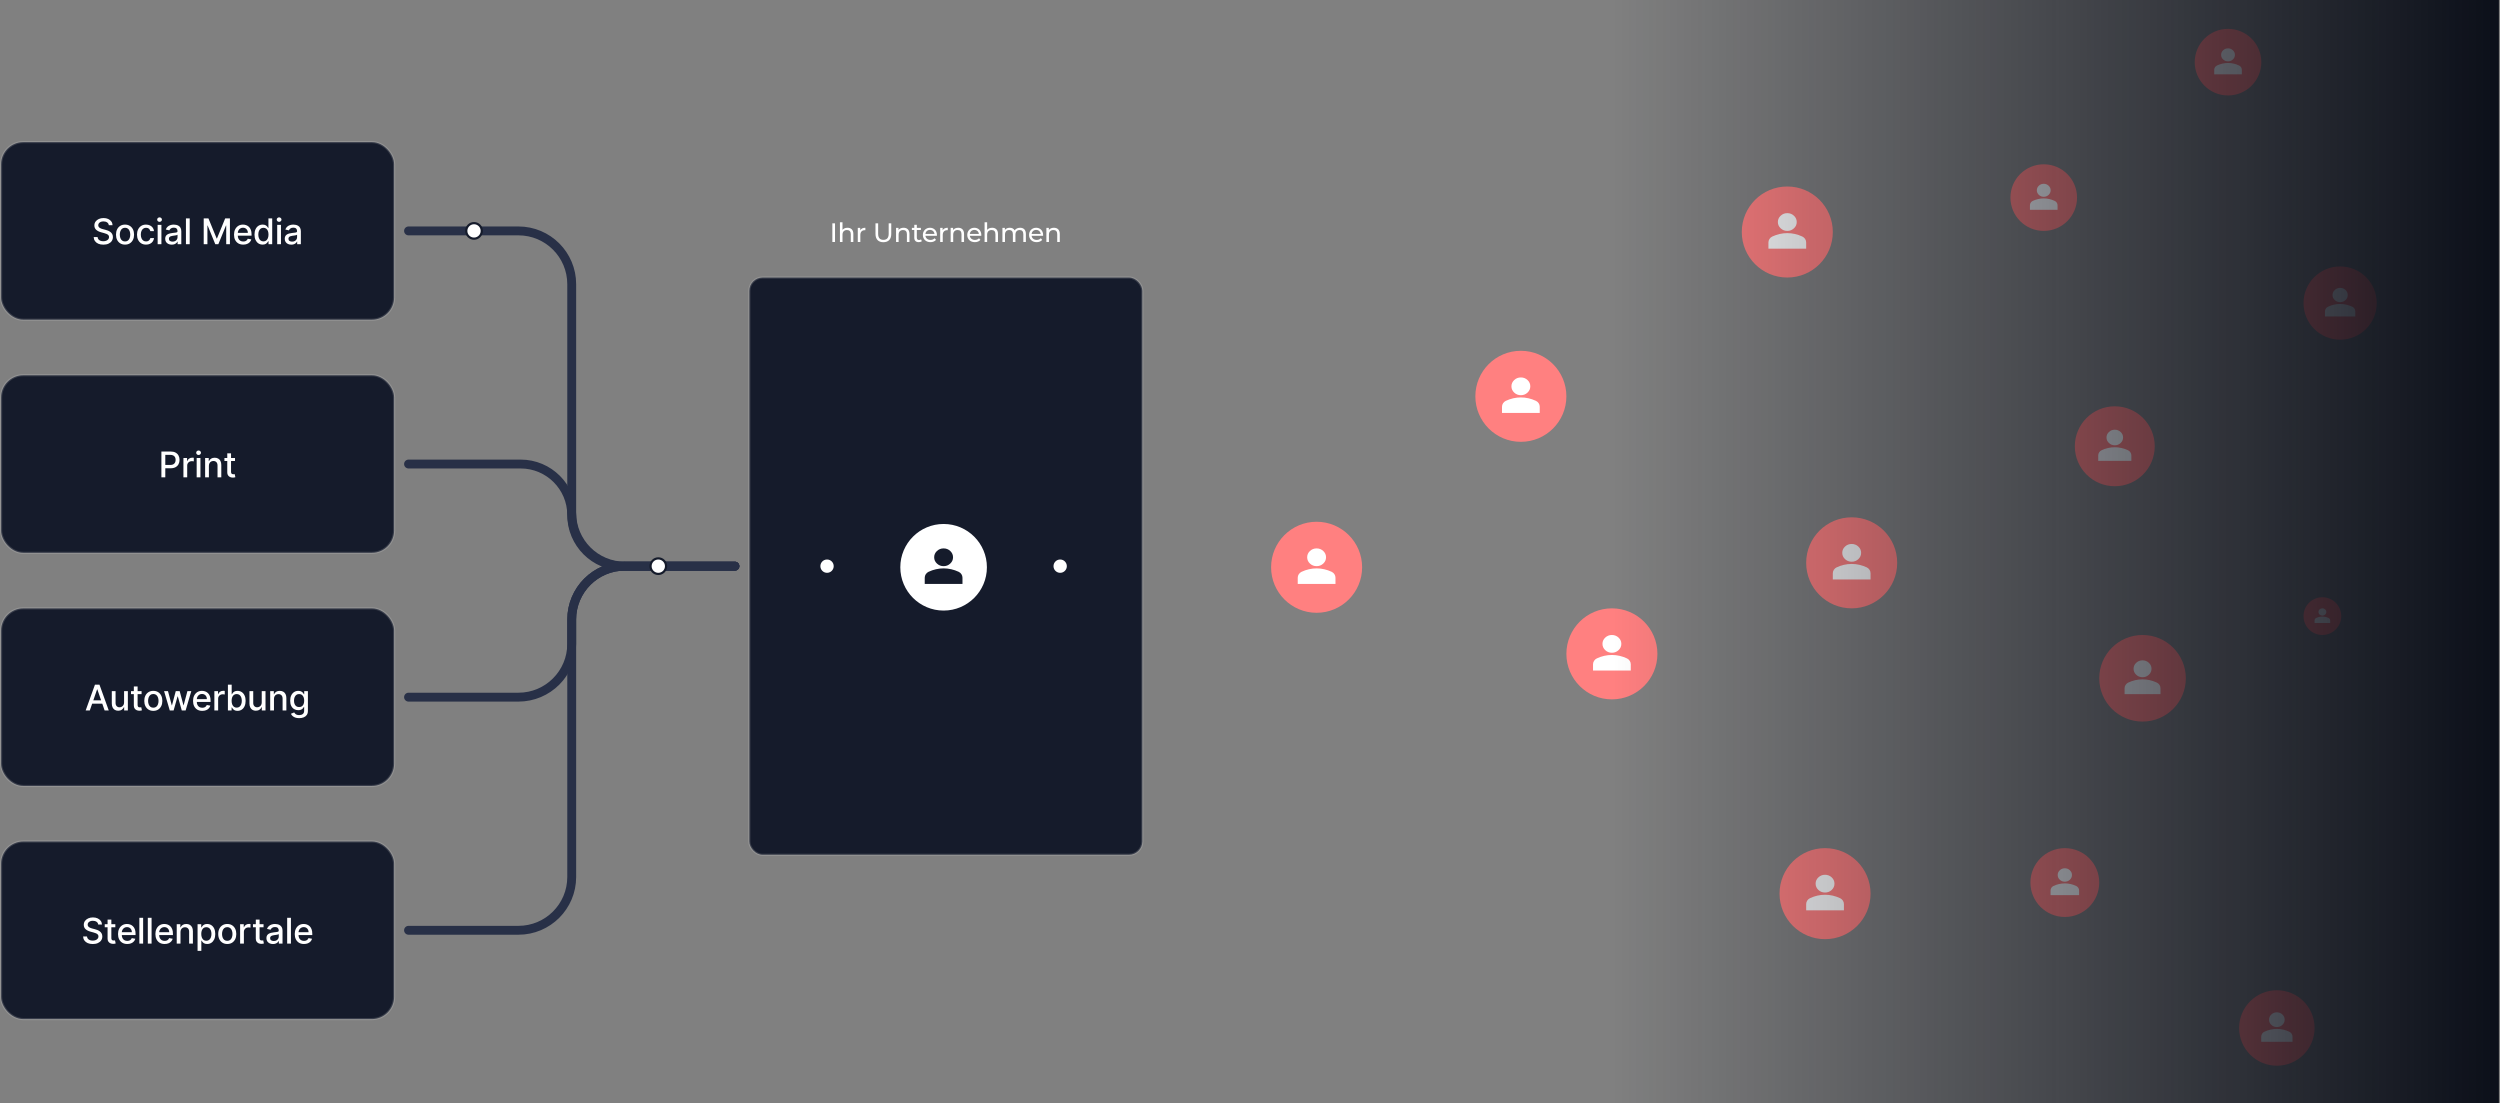 <?xml version="1.0" encoding="utf-8"?>
<svg xmlns="http://www.w3.org/2000/svg" fill="none" height="497" viewBox="0 0 1126 497" width="1126">
<rect x="0" y="0" width="1126" height="497" fill="#808080" stroke="none"/>
<rect fill="#151B2B" height="80" rx="10" stroke="white" stroke-linecap="round" stroke-opacity="0.15" width="177" x="0.5" y="64"/>
<path d="M48.999 101.42C48.939 100.883 48.689 100.466 48.249 100.17C47.81 99.871 47.257 99.722 46.59 99.722C46.113 99.722 45.7 99.797 45.352 99.949C45.003 100.097 44.732 100.301 44.539 100.562C44.35 100.82 44.255 101.114 44.255 101.443C44.255 101.72 44.319 101.958 44.448 102.159C44.581 102.36 44.753 102.528 44.965 102.665C45.181 102.797 45.412 102.909 45.658 103C45.905 103.087 46.141 103.159 46.369 103.216L47.505 103.511C47.876 103.602 48.257 103.725 48.647 103.881C49.037 104.036 49.399 104.241 49.732 104.494C50.066 104.748 50.334 105.062 50.539 105.438C50.747 105.812 50.852 106.261 50.852 106.784C50.852 107.443 50.681 108.028 50.34 108.54C50.003 109.051 49.513 109.455 48.869 109.75C48.228 110.045 47.454 110.193 46.545 110.193C45.673 110.193 44.92 110.055 44.283 109.778C43.647 109.502 43.149 109.11 42.789 108.602C42.429 108.091 42.23 107.485 42.192 106.784H43.954C43.988 107.205 44.124 107.555 44.363 107.835C44.605 108.112 44.914 108.318 45.289 108.455C45.668 108.587 46.083 108.653 46.533 108.653C47.03 108.653 47.471 108.576 47.857 108.42C48.247 108.261 48.554 108.042 48.778 107.761C49.001 107.477 49.113 107.146 49.113 106.767C49.113 106.422 49.014 106.14 48.817 105.92C48.624 105.701 48.361 105.519 48.028 105.375C47.698 105.231 47.325 105.104 46.908 104.994L45.533 104.619C44.602 104.366 43.863 103.992 43.317 103.5C42.776 103.008 42.505 102.356 42.505 101.545C42.505 100.875 42.687 100.29 43.05 99.79C43.414 99.29 43.906 98.901 44.528 98.625C45.149 98.345 45.85 98.204 46.63 98.204C47.418 98.204 48.113 98.343 48.715 98.619C49.321 98.896 49.798 99.276 50.147 99.761C50.495 100.242 50.677 100.795 50.692 101.42H48.999ZM56.313 110.176C55.495 110.176 54.781 109.989 54.171 109.614C53.561 109.239 53.088 108.714 52.751 108.04C52.414 107.366 52.245 106.578 52.245 105.676C52.245 104.771 52.414 103.979 52.751 103.301C53.088 102.623 53.561 102.097 54.171 101.722C54.781 101.347 55.495 101.159 56.313 101.159C57.132 101.159 57.846 101.347 58.455 101.722C59.065 102.097 59.539 102.623 59.876 103.301C60.213 103.979 60.382 104.771 60.382 105.676C60.382 106.578 60.213 107.366 59.876 108.04C59.539 108.714 59.065 109.239 58.455 109.614C57.846 109.989 57.132 110.176 56.313 110.176ZM56.319 108.75C56.849 108.75 57.289 108.61 57.637 108.33C57.986 108.049 58.243 107.676 58.41 107.21C58.58 106.744 58.666 106.231 58.666 105.67C58.666 105.114 58.58 104.602 58.41 104.136C58.243 103.667 57.986 103.29 57.637 103.006C57.289 102.722 56.849 102.58 56.319 102.58C55.785 102.58 55.342 102.722 54.989 103.006C54.641 103.29 54.382 103.667 54.211 104.136C54.044 104.602 53.961 105.114 53.961 105.67C53.961 106.231 54.044 106.744 54.211 107.21C54.382 107.676 54.641 108.049 54.989 108.33C55.342 108.61 55.785 108.75 56.319 108.75ZM65.778 110.176C64.933 110.176 64.206 109.985 63.596 109.602C62.99 109.216 62.524 108.684 62.198 108.006C61.873 107.328 61.71 106.551 61.71 105.676C61.71 104.79 61.876 104.008 62.21 103.33C62.543 102.648 63.013 102.116 63.619 101.733C64.225 101.35 64.939 101.159 65.761 101.159C66.424 101.159 67.015 101.282 67.534 101.528C68.053 101.771 68.471 102.112 68.789 102.551C69.111 102.991 69.303 103.504 69.363 104.091H67.71C67.619 103.682 67.41 103.33 67.085 103.034C66.763 102.739 66.331 102.591 65.789 102.591C65.316 102.591 64.901 102.716 64.545 102.966C64.193 103.212 63.918 103.564 63.721 104.023C63.524 104.477 63.426 105.015 63.426 105.636C63.426 106.273 63.522 106.822 63.715 107.284C63.909 107.746 64.181 108.104 64.534 108.358C64.89 108.612 65.308 108.739 65.789 108.739C66.111 108.739 66.403 108.68 66.664 108.562C66.929 108.441 67.151 108.269 67.329 108.045C67.511 107.822 67.638 107.553 67.71 107.239H69.363C69.303 107.803 69.119 108.307 68.812 108.75C68.505 109.193 68.094 109.542 67.579 109.795C67.068 110.049 66.467 110.176 65.778 110.176ZM71.004 110V101.273H72.703V110H71.004ZM71.862 99.926C71.566 99.926 71.313 99.828 71.1 99.631C70.892 99.43 70.788 99.191 70.788 98.915C70.788 98.635 70.892 98.396 71.1 98.199C71.313 97.998 71.566 97.898 71.862 97.898C72.157 97.898 72.409 97.998 72.618 98.199C72.83 98.396 72.936 98.635 72.936 98.915C72.936 99.191 72.83 99.43 72.618 99.631C72.409 99.828 72.157 99.926 71.862 99.926ZM77.352 110.193C76.799 110.193 76.299 110.091 75.852 109.886C75.405 109.678 75.051 109.377 74.79 108.983C74.532 108.589 74.403 108.106 74.403 107.534C74.403 107.042 74.498 106.636 74.687 106.318C74.877 106 75.132 105.748 75.454 105.562C75.776 105.377 76.136 105.237 76.534 105.142C76.932 105.047 77.337 104.975 77.75 104.926C78.272 104.866 78.697 104.816 79.022 104.778C79.348 104.737 79.585 104.67 79.733 104.58C79.88 104.489 79.954 104.341 79.954 104.136V104.097C79.954 103.6 79.814 103.216 79.534 102.943C79.257 102.67 78.844 102.534 78.295 102.534C77.723 102.534 77.272 102.661 76.943 102.915C76.617 103.165 76.392 103.443 76.267 103.75L74.67 103.386C74.86 102.856 75.136 102.428 75.5 102.102C75.867 101.773 76.29 101.534 76.767 101.386C77.244 101.235 77.746 101.159 78.272 101.159C78.621 101.159 78.99 101.201 79.38 101.284C79.774 101.364 80.142 101.511 80.483 101.727C80.827 101.943 81.11 102.252 81.329 102.653C81.549 103.051 81.659 103.568 81.659 104.205V110H80V108.807H79.932C79.822 109.027 79.657 109.242 79.437 109.455C79.218 109.667 78.935 109.843 78.591 109.983C78.246 110.123 77.833 110.193 77.352 110.193ZM77.721 108.83C78.191 108.83 78.593 108.737 78.926 108.551C79.263 108.366 79.519 108.123 79.693 107.824C79.871 107.521 79.96 107.197 79.96 106.852V105.727C79.899 105.788 79.782 105.845 79.608 105.898C79.437 105.947 79.242 105.991 79.022 106.028C78.803 106.062 78.589 106.095 78.38 106.125C78.172 106.152 77.998 106.174 77.858 106.193C77.528 106.235 77.227 106.305 76.954 106.403C76.685 106.502 76.469 106.644 76.307 106.83C76.147 107.011 76.068 107.254 76.068 107.557C76.068 107.977 76.223 108.295 76.534 108.511C76.844 108.723 77.24 108.83 77.721 108.83ZM85.445 98.364V110H83.746V98.364H85.445ZM91.749 98.364H93.879L97.584 107.409H97.72L101.425 98.364H103.556V110H101.885V101.58H101.777L98.345 109.983H96.959L93.527 101.574H93.419V110H91.749V98.364ZM109.557 110.176C108.697 110.176 107.957 109.992 107.336 109.625C106.718 109.254 106.241 108.733 105.904 108.062C105.57 107.388 105.404 106.598 105.404 105.693C105.404 104.799 105.57 104.011 105.904 103.33C106.241 102.648 106.711 102.116 107.313 101.733C107.919 101.35 108.627 101.159 109.438 101.159C109.93 101.159 110.408 101.241 110.87 101.403C111.332 101.566 111.747 101.822 112.114 102.17C112.481 102.519 112.771 102.972 112.983 103.528C113.195 104.081 113.301 104.754 113.301 105.545V106.148H106.364V104.875H111.637C111.637 104.428 111.546 104.032 111.364 103.688C111.182 103.339 110.926 103.064 110.597 102.864C110.271 102.663 109.889 102.562 109.449 102.562C108.972 102.562 108.555 102.68 108.199 102.915C107.847 103.146 107.574 103.449 107.381 103.824C107.192 104.195 107.097 104.598 107.097 105.034V106.028C107.097 106.612 107.199 107.108 107.404 107.517C107.612 107.926 107.902 108.239 108.273 108.455C108.644 108.667 109.078 108.773 109.574 108.773C109.896 108.773 110.19 108.727 110.455 108.636C110.72 108.542 110.949 108.402 111.142 108.216C111.336 108.03 111.483 107.801 111.586 107.528L113.194 107.818C113.065 108.292 112.834 108.706 112.5 109.062C112.171 109.415 111.756 109.689 111.256 109.886C110.76 110.08 110.194 110.176 109.557 110.176ZM118.277 110.17C117.573 110.17 116.944 109.991 116.391 109.631C115.842 109.267 115.41 108.75 115.096 108.08C114.785 107.405 114.63 106.597 114.63 105.653C114.63 104.71 114.787 103.903 115.101 103.233C115.42 102.562 115.855 102.049 116.408 101.693C116.961 101.337 117.588 101.159 118.289 101.159C118.83 101.159 119.266 101.25 119.596 101.432C119.929 101.61 120.187 101.818 120.368 102.057C120.554 102.295 120.698 102.506 120.8 102.688H120.902V98.364H122.601V110H120.942V108.642H120.8C120.698 108.828 120.55 109.04 120.357 109.278C120.168 109.517 119.906 109.725 119.573 109.903C119.24 110.081 118.808 110.17 118.277 110.17ZM118.652 108.722C119.141 108.722 119.554 108.593 119.891 108.335C120.232 108.074 120.49 107.712 120.664 107.25C120.842 106.788 120.931 106.25 120.931 105.636C120.931 105.03 120.844 104.5 120.67 104.045C120.495 103.591 120.24 103.237 119.902 102.983C119.565 102.729 119.149 102.602 118.652 102.602C118.141 102.602 117.715 102.735 117.374 103C117.033 103.265 116.776 103.627 116.601 104.085C116.431 104.544 116.346 105.061 116.346 105.636C116.346 106.22 116.433 106.744 116.607 107.21C116.781 107.676 117.039 108.045 117.38 108.318C117.724 108.587 118.149 108.722 118.652 108.722ZM124.85 110V101.273H126.549V110H124.85ZM125.708 99.926C125.413 99.926 125.159 99.828 124.947 99.631C124.738 99.43 124.634 99.191 124.634 98.915C124.634 98.635 124.738 98.396 124.947 98.199C125.159 97.998 125.413 97.898 125.708 97.898C126.003 97.898 126.255 97.998 126.464 98.199C126.676 98.396 126.782 98.635 126.782 98.915C126.782 99.191 126.676 99.43 126.464 99.631C126.255 99.828 126.003 99.926 125.708 99.926ZM131.198 110.193C130.645 110.193 130.145 110.091 129.698 109.886C129.251 109.678 128.897 109.377 128.636 108.983C128.378 108.589 128.249 108.106 128.249 107.534C128.249 107.042 128.344 106.636 128.533 106.318C128.723 106 128.978 105.748 129.3 105.562C129.622 105.377 129.982 105.237 130.38 105.142C130.778 105.047 131.183 104.975 131.596 104.926C132.119 104.866 132.543 104.816 132.869 104.778C133.194 104.737 133.431 104.67 133.579 104.58C133.727 104.489 133.8 104.341 133.8 104.136V104.097C133.8 103.6 133.66 103.216 133.38 102.943C133.103 102.67 132.691 102.534 132.141 102.534C131.569 102.534 131.119 102.661 130.789 102.915C130.463 103.165 130.238 103.443 130.113 103.75L128.516 103.386C128.706 102.856 128.982 102.428 129.346 102.102C129.713 101.773 130.136 101.534 130.613 101.386C131.09 101.235 131.592 101.159 132.119 101.159C132.467 101.159 132.836 101.201 133.227 101.284C133.621 101.364 133.988 101.511 134.329 101.727C134.674 101.943 134.956 102.252 135.175 102.653C135.395 103.051 135.505 103.568 135.505 104.205V110H133.846V108.807H133.778C133.668 109.027 133.503 109.242 133.283 109.455C133.064 109.667 132.782 109.843 132.437 109.983C132.092 110.123 131.679 110.193 131.198 110.193ZM131.568 108.83C132.037 108.83 132.439 108.737 132.772 108.551C133.109 108.366 133.365 108.123 133.539 107.824C133.717 107.521 133.806 107.197 133.806 106.852V105.727C133.746 105.788 133.628 105.845 133.454 105.898C133.283 105.947 133.088 105.991 132.869 106.028C132.649 106.062 132.435 106.095 132.227 106.125C132.018 106.152 131.844 106.174 131.704 106.193C131.374 106.235 131.073 106.305 130.8 106.403C130.532 106.502 130.316 106.644 130.153 106.83C129.994 107.011 129.914 107.254 129.914 107.557C129.914 107.977 130.069 108.295 130.38 108.511C130.691 108.723 131.086 108.83 131.568 108.83Z" fill="white"/>
<rect fill="#151B2B" height="80" rx="10" stroke="white" stroke-linecap="round" stroke-opacity="0.15" width="177" x="0.5" y="169"/>
<path d="M72.693 215V203.364H76.841C77.746 203.364 78.496 203.528 79.091 203.858C79.685 204.187 80.13 204.638 80.426 205.21C80.721 205.778 80.869 206.419 80.869 207.131C80.869 207.847 80.719 208.491 80.42 209.062C80.125 209.631 79.678 210.081 79.079 210.415C78.485 210.744 77.737 210.909 76.835 210.909H73.983V209.42H76.676C77.248 209.42 77.712 209.322 78.068 209.125C78.424 208.924 78.685 208.652 78.852 208.307C79.019 207.962 79.102 207.57 79.102 207.131C79.102 206.691 79.019 206.301 78.852 205.96C78.685 205.619 78.422 205.352 78.062 205.159C77.706 204.966 77.237 204.869 76.653 204.869H74.449V215H72.693ZM82.615 215V206.273H84.257V207.659H84.348C84.507 207.189 84.787 206.82 85.189 206.551C85.594 206.278 86.052 206.142 86.564 206.142C86.67 206.142 86.795 206.146 86.939 206.153C87.087 206.161 87.202 206.17 87.285 206.182V207.807C87.217 207.788 87.096 207.767 86.922 207.744C86.748 207.718 86.573 207.705 86.399 207.705C85.998 207.705 85.639 207.79 85.325 207.96C85.014 208.127 84.768 208.36 84.587 208.659C84.405 208.955 84.314 209.292 84.314 209.67V215H82.615ZM88.579 215V206.273H90.278V215H88.579ZM89.438 204.926C89.142 204.926 88.888 204.828 88.676 204.631C88.468 204.43 88.364 204.191 88.364 203.915C88.364 203.634 88.468 203.396 88.676 203.199C88.888 202.998 89.142 202.898 89.438 202.898C89.733 202.898 89.985 202.998 90.193 203.199C90.405 203.396 90.511 203.634 90.511 203.915C90.511 204.191 90.405 204.43 90.193 204.631C89.985 204.828 89.733 204.926 89.438 204.926ZM94.087 209.818V215H92.388V206.273H94.019V207.693H94.127C94.327 207.231 94.642 206.86 95.07 206.58C95.502 206.299 96.045 206.159 96.7 206.159C97.295 206.159 97.816 206.284 98.263 206.534C98.71 206.78 99.056 207.148 99.303 207.636C99.549 208.125 99.672 208.729 99.672 209.449V215H97.973V209.653C97.973 209.021 97.808 208.527 97.479 208.17C97.149 207.811 96.697 207.631 96.121 207.631C95.727 207.631 95.377 207.716 95.07 207.886C94.767 208.057 94.526 208.307 94.348 208.636C94.174 208.962 94.087 209.356 94.087 209.818ZM105.848 206.273V207.636H101.081V206.273H105.848ZM102.36 204.182H104.059V212.438C104.059 212.767 104.108 213.015 104.206 213.182C104.305 213.345 104.432 213.456 104.587 213.517C104.746 213.574 104.918 213.602 105.104 213.602C105.24 213.602 105.36 213.593 105.462 213.574C105.564 213.555 105.644 213.54 105.701 213.528L106.007 214.932C105.909 214.97 105.769 215.008 105.587 215.045C105.405 215.087 105.178 215.11 104.905 215.114C104.458 215.121 104.041 215.042 103.655 214.875C103.269 214.708 102.956 214.451 102.718 214.102C102.479 213.754 102.36 213.316 102.36 212.79V204.182Z" fill="white"/>
<rect fill="#151B2B" height="80" rx="10" stroke="white" stroke-linecap="round" stroke-opacity="0.15" width="177" x="0.5" y="274"/>
<path d="M40.446 320H38.582L42.77 308.364H44.798L48.986 320H47.122L43.832 310.477H43.742L40.446 320ZM40.759 315.443H46.804V316.92H40.759V315.443ZM55.882 316.381V311.273H57.587V320H55.916V318.489H55.825C55.625 318.955 55.303 319.343 54.859 319.653C54.42 319.96 53.873 320.114 53.218 320.114C52.657 320.114 52.161 319.991 51.729 319.744C51.301 319.494 50.964 319.125 50.718 318.636C50.475 318.148 50.354 317.544 50.354 316.824V311.273H52.053V316.619C52.053 317.214 52.218 317.687 52.547 318.04C52.877 318.392 53.305 318.568 53.831 318.568C54.149 318.568 54.466 318.489 54.78 318.33C55.098 318.17 55.361 317.93 55.57 317.608C55.782 317.286 55.886 316.877 55.882 316.381ZM63.767 311.273V312.636H59V311.273H63.767ZM60.279 309.182H61.978V317.438C61.978 317.767 62.027 318.015 62.125 318.182C62.224 318.345 62.351 318.456 62.506 318.517C62.665 318.574 62.837 318.602 63.023 318.602C63.159 318.602 63.279 318.593 63.381 318.574C63.483 318.555 63.563 318.54 63.62 318.528L63.926 319.932C63.828 319.97 63.688 320.008 63.506 320.045C63.324 320.087 63.097 320.11 62.824 320.114C62.377 320.121 61.961 320.042 61.574 319.875C61.188 319.708 60.875 319.451 60.637 319.102C60.398 318.754 60.279 318.316 60.279 317.79V309.182ZM69.053 320.176C68.235 320.176 67.521 319.989 66.911 319.614C66.301 319.239 65.828 318.714 65.49 318.04C65.153 317.366 64.985 316.578 64.985 315.676C64.985 314.771 65.153 313.979 65.49 313.301C65.828 312.623 66.301 312.097 66.911 311.722C67.521 311.347 68.235 311.159 69.053 311.159C69.871 311.159 70.585 311.347 71.195 311.722C71.805 312.097 72.278 312.623 72.615 313.301C72.953 313.979 73.121 314.771 73.121 315.676C73.121 316.578 72.953 317.366 72.615 318.04C72.278 318.714 71.805 319.239 71.195 319.614C70.585 319.989 69.871 320.176 69.053 320.176ZM69.059 318.75C69.589 318.75 70.028 318.61 70.377 318.33C70.725 318.049 70.983 317.676 71.15 317.21C71.32 316.744 71.405 316.231 71.405 315.67C71.405 315.114 71.32 314.602 71.15 314.136C70.983 313.667 70.725 313.29 70.377 313.006C70.028 312.722 69.589 312.58 69.059 312.58C68.525 312.58 68.081 312.722 67.729 313.006C67.381 313.29 67.121 313.667 66.951 314.136C66.784 314.602 66.701 315.114 66.701 315.67C66.701 316.231 66.784 316.744 66.951 317.21C67.121 317.676 67.381 318.049 67.729 318.33C68.081 318.61 68.525 318.75 69.059 318.75ZM76.468 320L73.9 311.273H75.655L77.366 317.682H77.451L79.167 311.273H80.922L82.627 317.653H82.712L84.411 311.273H86.167L83.604 320H81.871L80.099 313.699H79.968L78.195 320H76.468ZM91.099 320.176C90.239 320.176 89.498 319.992 88.877 319.625C88.26 319.254 87.782 318.733 87.445 318.062C87.112 317.388 86.945 316.598 86.945 315.693C86.945 314.799 87.112 314.011 87.445 313.33C87.782 312.648 88.252 312.116 88.854 311.733C89.46 311.35 90.169 311.159 90.979 311.159C91.472 311.159 91.949 311.241 92.411 311.403C92.873 311.566 93.288 311.822 93.656 312.17C94.023 312.519 94.313 312.972 94.525 313.528C94.737 314.081 94.843 314.754 94.843 315.545V316.148H87.906V314.875H93.178C93.178 314.428 93.087 314.032 92.906 313.688C92.724 313.339 92.468 313.064 92.138 312.864C91.813 312.663 91.43 312.562 90.991 312.562C90.513 312.562 90.097 312.68 89.741 312.915C89.388 313.146 89.116 313.449 88.923 313.824C88.733 314.195 88.638 314.598 88.638 315.034V316.028C88.638 316.612 88.741 317.108 88.945 317.517C89.154 317.926 89.443 318.239 89.815 318.455C90.186 318.667 90.62 318.773 91.116 318.773C91.438 318.773 91.731 318.727 91.996 318.636C92.262 318.542 92.491 318.402 92.684 318.216C92.877 318.03 93.025 317.801 93.127 317.528L94.735 317.818C94.606 318.292 94.375 318.706 94.042 319.062C93.712 319.415 93.298 319.689 92.798 319.886C92.301 320.08 91.735 320.176 91.099 320.176ZM96.552 320V311.273H98.194V312.659H98.285C98.444 312.189 98.724 311.82 99.126 311.551C99.531 311.278 99.99 311.142 100.501 311.142C100.607 311.142 100.732 311.146 100.876 311.153C101.024 311.161 101.139 311.17 101.222 311.182V312.807C101.154 312.788 101.033 312.767 100.859 312.744C100.685 312.718 100.51 312.705 100.336 312.705C99.935 312.705 99.577 312.79 99.262 312.96C98.952 313.127 98.705 313.36 98.524 313.659C98.342 313.955 98.251 314.292 98.251 314.67V320H96.552ZM102.653 320V308.364H104.352V312.688H104.454C104.553 312.506 104.695 312.295 104.88 312.057C105.066 311.818 105.323 311.61 105.653 311.432C105.983 311.25 106.418 311.159 106.96 311.159C107.664 311.159 108.293 311.337 108.846 311.693C109.399 312.049 109.833 312.562 110.147 313.233C110.465 313.903 110.625 314.71 110.625 315.653C110.625 316.597 110.467 317.405 110.153 318.08C109.839 318.75 109.407 319.267 108.858 319.631C108.308 319.991 107.681 320.17 106.977 320.17C106.447 320.17 106.013 320.081 105.676 319.903C105.342 319.725 105.081 319.517 104.892 319.278C104.702 319.04 104.556 318.828 104.454 318.642H104.312V320H102.653ZM104.318 315.636C104.318 316.25 104.407 316.788 104.585 317.25C104.763 317.712 105.02 318.074 105.358 318.335C105.695 318.593 106.108 318.722 106.596 318.722C107.104 318.722 107.528 318.587 107.869 318.318C108.21 318.045 108.467 317.676 108.642 317.21C108.82 316.744 108.909 316.22 108.909 315.636C108.909 315.061 108.822 314.544 108.647 314.085C108.477 313.627 108.219 313.265 107.875 313C107.534 312.735 107.108 312.602 106.596 312.602C106.104 312.602 105.687 312.729 105.346 312.983C105.009 313.237 104.753 313.591 104.579 314.045C104.405 314.5 104.318 315.03 104.318 315.636ZM117.885 316.381V311.273H119.589V320H117.919V318.489H117.828C117.627 318.955 117.305 319.343 116.862 319.653C116.423 319.96 115.875 320.114 115.22 320.114C114.659 320.114 114.163 319.991 113.731 319.744C113.303 319.494 112.966 319.125 112.72 318.636C112.477 318.148 112.356 317.544 112.356 316.824V311.273H114.055V316.619C114.055 317.214 114.22 317.687 114.549 318.04C114.879 318.392 115.307 318.568 115.834 318.568C116.152 318.568 116.468 318.489 116.782 318.33C117.101 318.17 117.364 317.93 117.572 317.608C117.784 317.286 117.888 316.877 117.885 316.381ZM123.395 314.818V320H121.696V311.273H123.327V312.693H123.434C123.635 312.231 123.95 311.86 124.378 311.58C124.809 311.299 125.353 311.159 126.008 311.159C126.603 311.159 127.124 311.284 127.571 311.534C128.018 311.78 128.364 312.148 128.611 312.636C128.857 313.125 128.98 313.729 128.98 314.449V320H127.281V314.653C127.281 314.021 127.116 313.527 126.787 313.17C126.457 312.811 126.005 312.631 125.429 312.631C125.035 312.631 124.684 312.716 124.378 312.886C124.075 313.057 123.834 313.307 123.656 313.636C123.482 313.962 123.395 314.356 123.395 314.818ZM134.741 323.455C134.048 323.455 133.452 323.364 132.952 323.182C132.455 323 132.05 322.759 131.736 322.46C131.421 322.161 131.187 321.833 131.031 321.477L132.491 320.875C132.594 321.042 132.73 321.218 132.901 321.403C133.075 321.593 133.31 321.754 133.605 321.886C133.904 322.019 134.289 322.085 134.758 322.085C135.402 322.085 135.935 321.928 136.355 321.614C136.776 321.303 136.986 320.807 136.986 320.125V318.409H136.878C136.776 318.595 136.628 318.801 136.435 319.028C136.245 319.256 135.984 319.453 135.651 319.619C135.317 319.786 134.883 319.869 134.349 319.869C133.66 319.869 133.039 319.708 132.486 319.386C131.937 319.061 131.501 318.581 131.179 317.949C130.861 317.312 130.702 316.53 130.702 315.602C130.702 314.674 130.859 313.879 131.173 313.216C131.491 312.553 131.927 312.045 132.48 311.693C133.033 311.337 133.66 311.159 134.361 311.159C134.902 311.159 135.34 311.25 135.673 311.432C136.007 311.61 136.266 311.818 136.452 312.057C136.641 312.295 136.787 312.506 136.889 312.688H137.014V311.273H138.679V320.193C138.679 320.943 138.505 321.559 138.156 322.04C137.808 322.521 137.336 322.877 136.741 323.108C136.151 323.339 135.484 323.455 134.741 323.455ZM134.724 318.46C135.213 318.46 135.626 318.347 135.963 318.119C136.304 317.888 136.562 317.559 136.736 317.131C136.914 316.699 137.003 316.182 137.003 315.58C137.003 314.992 136.916 314.475 136.741 314.028C136.567 313.581 136.312 313.233 135.974 312.983C135.637 312.729 135.221 312.602 134.724 312.602C134.213 312.602 133.787 312.735 133.446 313C133.105 313.261 132.848 313.617 132.673 314.068C132.503 314.519 132.418 315.023 132.418 315.58C132.418 316.152 132.505 316.653 132.679 317.085C132.853 317.517 133.111 317.854 133.452 318.097C133.796 318.339 134.221 318.46 134.724 318.46Z" fill="white"/>
<rect fill="#151B2B" height="80" rx="10" stroke="white" stroke-linecap="round" stroke-opacity="0.15" width="177" x="0.5" y="379"/>
<path d="M44.23 416.42C44.169 415.883 43.919 415.466 43.48 415.17C43.041 414.871 42.487 414.722 41.821 414.722C41.344 414.722 40.931 414.797 40.582 414.949C40.234 415.097 39.963 415.301 39.77 415.562C39.58 415.82 39.486 416.114 39.486 416.443C39.486 416.72 39.55 416.958 39.679 417.159C39.811 417.36 39.984 417.528 40.196 417.665C40.412 417.797 40.643 417.909 40.889 418C41.135 418.087 41.372 418.159 41.599 418.216L42.736 418.511C43.107 418.602 43.487 418.725 43.878 418.881C44.268 419.036 44.63 419.241 44.963 419.494C45.296 419.748 45.565 420.062 45.77 420.438C45.978 420.812 46.082 421.261 46.082 421.784C46.082 422.443 45.912 423.028 45.571 423.54C45.234 424.051 44.743 424.455 44.099 424.75C43.459 425.045 42.684 425.193 41.775 425.193C40.904 425.193 40.15 425.055 39.514 424.778C38.878 424.502 38.38 424.11 38.02 423.602C37.66 423.091 37.461 422.485 37.423 421.784H39.184C39.219 422.205 39.355 422.555 39.594 422.835C39.836 423.112 40.145 423.318 40.52 423.455C40.898 423.587 41.313 423.653 41.764 423.653C42.26 423.653 42.702 423.576 43.088 423.42C43.478 423.261 43.785 423.042 44.008 422.761C44.232 422.477 44.344 422.146 44.344 421.767C44.344 421.422 44.245 421.14 44.048 420.92C43.855 420.701 43.592 420.519 43.258 420.375C42.929 420.231 42.556 420.104 42.139 419.994L40.764 419.619C39.832 419.366 39.094 418.992 38.548 418.5C38.007 418.008 37.736 417.356 37.736 416.545C37.736 415.875 37.917 415.29 38.281 414.79C38.645 414.29 39.137 413.902 39.758 413.625C40.38 413.345 41.08 413.205 41.861 413.205C42.648 413.205 43.344 413.343 43.946 413.619C44.552 413.896 45.029 414.277 45.378 414.761C45.726 415.242 45.908 415.795 45.923 416.42H44.23ZM51.942 416.273V417.636H47.175V416.273H51.942ZM48.453 414.182H50.152V422.438C50.152 422.767 50.201 423.015 50.3 423.182C50.398 423.345 50.525 423.456 50.68 423.517C50.84 423.574 51.012 423.602 51.197 423.602C51.334 423.602 51.453 423.593 51.555 423.574C51.658 423.555 51.737 423.54 51.794 423.528L52.101 424.932C52.002 424.97 51.862 425.008 51.68 425.045C51.498 425.087 51.271 425.11 50.998 425.114C50.552 425.121 50.135 425.042 49.748 424.875C49.362 424.708 49.05 424.451 48.811 424.102C48.572 423.754 48.453 423.316 48.453 422.79V414.182ZM57.313 425.176C56.453 425.176 55.712 424.992 55.091 424.625C54.474 424.254 53.996 423.733 53.659 423.062C53.326 422.388 53.159 421.598 53.159 420.693C53.159 419.799 53.326 419.011 53.659 418.33C53.996 417.648 54.466 417.116 55.068 416.733C55.674 416.35 56.383 416.159 57.193 416.159C57.686 416.159 58.163 416.241 58.625 416.403C59.087 416.566 59.502 416.822 59.869 417.17C60.237 417.519 60.527 417.972 60.739 418.528C60.951 419.081 61.057 419.754 61.057 420.545V421.148H54.119V419.875H59.392C59.392 419.428 59.301 419.032 59.119 418.688C58.938 418.339 58.682 418.064 58.352 417.864C58.027 417.663 57.644 417.562 57.205 417.562C56.727 417.562 56.311 417.68 55.955 417.915C55.602 418.146 55.33 418.449 55.136 418.824C54.947 419.195 54.852 419.598 54.852 420.034V421.028C54.852 421.612 54.955 422.108 55.159 422.517C55.367 422.926 55.657 423.239 56.029 423.455C56.4 423.667 56.833 423.773 57.33 423.773C57.652 423.773 57.945 423.727 58.21 423.636C58.475 423.542 58.705 423.402 58.898 423.216C59.091 423.03 59.239 422.801 59.341 422.528L60.949 422.818C60.82 423.292 60.589 423.706 60.256 424.062C59.926 424.415 59.511 424.689 59.011 424.886C58.515 425.08 57.949 425.176 57.313 425.176ZM64.465 413.364V425H62.766V413.364H64.465ZM68.273 413.364V425H66.574V413.364H68.273ZM74.144 425.176C73.284 425.176 72.544 424.992 71.922 424.625C71.305 424.254 70.828 423.733 70.491 423.062C70.157 422.388 69.991 421.598 69.991 420.693C69.991 419.799 70.157 419.011 70.491 418.33C70.828 417.648 71.297 417.116 71.9 416.733C72.506 416.35 73.214 416.159 74.025 416.159C74.517 416.159 74.994 416.241 75.457 416.403C75.919 416.566 76.333 416.822 76.701 417.17C77.068 417.519 77.358 417.972 77.57 418.528C77.782 419.081 77.888 419.754 77.888 420.545V421.148H70.951V419.875H76.224C76.224 419.428 76.133 419.032 75.951 418.688C75.769 418.339 75.513 418.064 75.184 417.864C74.858 417.663 74.475 417.562 74.036 417.562C73.559 417.562 73.142 417.68 72.786 417.915C72.434 418.146 72.161 418.449 71.968 418.824C71.778 419.195 71.684 419.598 71.684 420.034V421.028C71.684 421.612 71.786 422.108 71.991 422.517C72.199 422.926 72.489 423.239 72.86 423.455C73.231 423.667 73.665 423.773 74.161 423.773C74.483 423.773 74.776 423.727 75.042 423.636C75.307 423.542 75.536 423.402 75.729 423.216C75.922 423.03 76.07 422.801 76.172 422.528L77.78 422.818C77.651 423.292 77.421 423.706 77.087 424.062C76.758 424.415 76.343 424.689 75.843 424.886C75.347 425.08 74.78 425.176 74.144 425.176ZM81.296 419.818V425H79.597V416.273H81.228V417.693H81.336C81.537 417.231 81.851 416.86 82.279 416.58C82.711 416.299 83.254 416.159 83.91 416.159C84.504 416.159 85.025 416.284 85.472 416.534C85.919 416.78 86.266 417.148 86.512 417.636C86.758 418.125 86.881 418.729 86.881 419.449V425H85.183V419.653C85.183 419.021 85.018 418.527 84.688 418.17C84.359 417.811 83.906 417.631 83.33 417.631C82.936 417.631 82.586 417.716 82.279 417.886C81.976 418.057 81.736 418.307 81.558 418.636C81.383 418.962 81.296 419.356 81.296 419.818ZM88.984 428.273V416.273H90.643V417.688H90.785C90.883 417.506 91.025 417.295 91.211 417.057C91.397 416.818 91.654 416.61 91.984 416.432C92.313 416.25 92.749 416.159 93.291 416.159C93.995 416.159 94.624 416.337 95.177 416.693C95.73 417.049 96.164 417.562 96.478 418.233C96.796 418.903 96.955 419.71 96.955 420.653C96.955 421.597 96.798 422.405 96.484 423.08C96.169 423.75 95.737 424.267 95.188 424.631C94.639 424.991 94.012 425.17 93.308 425.17C92.777 425.17 92.344 425.081 92.007 424.903C91.673 424.725 91.412 424.517 91.222 424.278C91.033 424.04 90.887 423.828 90.785 423.642H90.683V428.273H88.984ZM90.648 420.636C90.648 421.25 90.737 421.788 90.916 422.25C91.094 422.712 91.351 423.074 91.688 423.335C92.025 423.593 92.438 423.722 92.927 423.722C93.434 423.722 93.859 423.587 94.2 423.318C94.541 423.045 94.798 422.676 94.972 422.21C95.15 421.744 95.239 421.22 95.239 420.636C95.239 420.061 95.152 419.544 94.978 419.085C94.808 418.627 94.55 418.265 94.205 418C93.864 417.735 93.438 417.602 92.927 417.602C92.434 417.602 92.018 417.729 91.677 417.983C91.34 418.237 91.084 418.591 90.91 419.045C90.736 419.5 90.648 420.03 90.648 420.636ZM102.359 425.176C101.541 425.176 100.827 424.989 100.217 424.614C99.607 424.239 99.133 423.714 98.796 423.04C98.459 422.366 98.291 421.578 98.291 420.676C98.291 419.771 98.459 418.979 98.796 418.301C99.133 417.623 99.607 417.097 100.217 416.722C100.827 416.347 101.541 416.159 102.359 416.159C103.177 416.159 103.891 416.347 104.501 416.722C105.111 417.097 105.584 417.623 105.921 418.301C106.258 418.979 106.427 419.771 106.427 420.676C106.427 421.578 106.258 422.366 105.921 423.04C105.584 423.714 105.111 424.239 104.501 424.614C103.891 424.989 103.177 425.176 102.359 425.176ZM102.365 423.75C102.895 423.75 103.334 423.61 103.683 423.33C104.031 423.049 104.289 422.676 104.455 422.21C104.626 421.744 104.711 421.231 104.711 420.67C104.711 420.114 104.626 419.602 104.455 419.136C104.289 418.667 104.031 418.29 103.683 418.006C103.334 417.722 102.895 417.58 102.365 417.58C101.83 417.58 101.387 417.722 101.035 418.006C100.687 418.29 100.427 418.667 100.257 419.136C100.09 419.602 100.007 420.114 100.007 420.67C100.007 421.231 100.09 421.744 100.257 422.21C100.427 422.676 100.687 423.049 101.035 423.33C101.387 423.61 101.83 423.75 102.365 423.75ZM108.147 425V416.273H109.789V417.659H109.88C110.039 417.189 110.32 416.82 110.721 416.551C111.127 416.278 111.585 416.142 112.096 416.142C112.202 416.142 112.327 416.146 112.471 416.153C112.619 416.161 112.734 416.17 112.818 416.182V417.807C112.75 417.788 112.628 417.767 112.454 417.744C112.28 417.718 112.106 417.705 111.931 417.705C111.53 417.705 111.172 417.79 110.858 417.96C110.547 418.127 110.301 418.36 110.119 418.659C109.937 418.955 109.846 419.292 109.846 419.67V425H108.147ZM118.701 416.273V417.636H113.934V416.273H118.701ZM115.213 414.182H116.912V422.438C116.912 422.767 116.961 423.015 117.059 423.182C117.158 423.345 117.285 423.456 117.44 423.517C117.599 423.574 117.772 423.602 117.957 423.602C118.094 423.602 118.213 423.593 118.315 423.574C118.417 423.555 118.497 423.54 118.554 423.528L118.861 424.932C118.762 424.97 118.622 425.008 118.44 425.045C118.258 425.087 118.031 425.11 117.758 425.114C117.311 425.121 116.895 425.042 116.508 424.875C116.122 424.708 115.809 424.451 115.571 424.102C115.332 423.754 115.213 423.316 115.213 422.79V414.182ZM122.945 425.193C122.391 425.193 121.891 425.091 121.445 424.886C120.998 424.678 120.643 424.377 120.382 423.983C120.124 423.589 119.996 423.106 119.996 422.534C119.996 422.042 120.09 421.636 120.28 421.318C120.469 421 120.725 420.748 121.047 420.562C121.369 420.377 121.729 420.237 122.126 420.142C122.524 420.047 122.929 419.975 123.342 419.926C123.865 419.866 124.289 419.816 124.615 419.778C124.941 419.737 125.177 419.67 125.325 419.58C125.473 419.489 125.547 419.341 125.547 419.136V419.097C125.547 418.6 125.407 418.216 125.126 417.943C124.85 417.67 124.437 417.534 123.888 417.534C123.316 417.534 122.865 417.661 122.535 417.915C122.21 418.165 121.984 418.443 121.859 418.75L120.263 418.386C120.452 417.856 120.729 417.428 121.092 417.102C121.46 416.773 121.882 416.534 122.359 416.386C122.837 416.235 123.338 416.159 123.865 416.159C124.213 416.159 124.583 416.201 124.973 416.284C125.367 416.364 125.734 416.511 126.075 416.727C126.42 416.943 126.702 417.252 126.922 417.653C127.141 418.051 127.251 418.568 127.251 419.205V425H125.592V423.807H125.524C125.414 424.027 125.249 424.242 125.03 424.455C124.81 424.667 124.528 424.843 124.183 424.983C123.838 425.123 123.426 425.193 122.945 425.193ZM123.314 423.83C123.784 423.83 124.185 423.737 124.518 423.551C124.855 423.366 125.111 423.123 125.285 422.824C125.463 422.521 125.552 422.197 125.552 421.852V420.727C125.492 420.788 125.374 420.845 125.2 420.898C125.03 420.947 124.835 420.991 124.615 421.028C124.395 421.062 124.181 421.095 123.973 421.125C123.765 421.152 123.59 421.174 123.45 421.193C123.121 421.235 122.82 421.305 122.547 421.403C122.278 421.502 122.062 421.644 121.899 421.83C121.74 422.011 121.66 422.254 121.66 422.557C121.66 422.977 121.816 423.295 122.126 423.511C122.437 423.723 122.833 423.83 123.314 423.83ZM131.037 413.364V425H129.338V413.364H131.037ZM136.908 425.176C136.048 425.176 135.307 424.992 134.686 424.625C134.069 424.254 133.592 423.733 133.254 423.062C132.921 422.388 132.754 421.598 132.754 420.693C132.754 419.799 132.921 419.011 133.254 418.33C133.592 417.648 134.061 417.116 134.664 416.733C135.27 416.35 135.978 416.159 136.789 416.159C137.281 416.159 137.758 416.241 138.22 416.403C138.682 416.566 139.097 416.822 139.465 417.17C139.832 417.519 140.122 417.972 140.334 418.528C140.546 419.081 140.652 419.754 140.652 420.545V421.148H133.715V419.875H138.987C138.987 419.428 138.896 419.032 138.715 418.688C138.533 418.339 138.277 418.064 137.948 417.864C137.622 417.663 137.239 417.562 136.8 417.562C136.323 417.562 135.906 417.68 135.55 417.915C135.198 418.146 134.925 418.449 134.732 418.824C134.542 419.195 134.448 419.598 134.448 420.034V421.028C134.448 421.612 134.55 422.108 134.754 422.517C134.963 422.926 135.253 423.239 135.624 423.455C135.995 423.667 136.429 423.773 136.925 423.773C137.247 423.773 137.54 423.727 137.806 423.636C138.071 423.542 138.3 423.402 138.493 423.216C138.686 423.03 138.834 422.801 138.936 422.528L140.544 422.818C140.415 423.292 140.184 423.706 139.851 424.062C139.521 424.415 139.107 424.689 138.607 424.886C138.111 425.08 137.544 425.176 136.908 425.176Z" fill="white"/>
<rect fill="#151B2B" height="260" rx="6" stroke="white" stroke-linecap="round" stroke-opacity="0.15" width="177" x="337.5" y="125"/>
<path d="M374.893 109V100.6H376.093V109H374.893ZM381.704 102.58C383.252 102.58 384.344 103.468 384.344 105.34V109H383.192V105.472C383.192 104.224 382.568 103.612 381.476 103.612C380.252 103.612 379.46 104.344 379.46 105.724V109H378.308V100.096H379.46V103.54C379.94 102.928 380.732 102.58 381.704 102.58ZM387.448 103.708C387.856 102.964 388.648 102.58 389.764 102.58V103.696C389.668 103.684 389.584 103.684 389.5 103.684C388.264 103.684 387.496 104.44 387.496 105.832V109H386.344V102.64H387.448V103.708ZM397.872 109.096C395.664 109.096 394.32 107.812 394.32 105.376V100.6H395.52V105.328C395.52 107.188 396.372 108.028 397.884 108.028C399.396 108.028 400.26 107.188 400.26 105.328V100.6H401.424V105.376C401.424 107.812 400.092 109.096 397.872 109.096ZM406.981 102.58C408.529 102.58 409.621 103.468 409.621 105.34V109H408.469V105.472C408.469 104.224 407.845 103.612 406.753 103.612C405.529 103.612 404.737 104.344 404.737 105.724V109H403.585V102.64H404.689V103.6C405.157 102.952 405.973 102.58 406.981 102.58ZM414.836 107.8L415.196 108.628C414.848 108.928 414.32 109.072 413.804 109.072C412.52 109.072 411.788 108.364 411.788 107.08V103.588H410.708V102.64H411.788V101.248H412.94V102.64H414.764V103.588H412.94V107.032C412.94 107.716 413.3 108.1 413.936 108.1C414.272 108.1 414.596 107.992 414.836 107.8ZM421.994 105.856C421.994 105.952 421.982 106.096 421.97 106.204H416.81C416.954 107.32 417.854 108.064 419.114 108.064C419.858 108.064 420.482 107.812 420.95 107.296L421.586 108.04C421.01 108.712 420.134 109.072 419.078 109.072C417.026 109.072 415.658 107.716 415.658 105.82C415.658 103.936 417.014 102.58 418.85 102.58C420.686 102.58 421.994 103.9 421.994 105.856ZM418.85 103.552C417.746 103.552 416.93 104.296 416.81 105.376H420.89C420.77 104.308 419.966 103.552 418.85 103.552ZM424.566 103.708C424.974 102.964 425.766 102.58 426.882 102.58V103.696C426.786 103.684 426.702 103.684 426.618 103.684C425.382 103.684 424.614 104.44 424.614 105.832V109H423.462V102.64H424.566V103.708ZM431.566 102.58C433.114 102.58 434.206 103.468 434.206 105.34V109H433.054V105.472C433.054 104.224 432.43 103.612 431.338 103.612C430.114 103.612 429.322 104.344 429.322 105.724V109H428.17V102.64H429.274V103.6C429.742 102.952 430.558 102.58 431.566 102.58ZM441.989 105.856C441.989 105.952 441.977 106.096 441.965 106.204H436.805C436.949 107.32 437.849 108.064 439.109 108.064C439.853 108.064 440.477 107.812 440.945 107.296L441.581 108.04C441.005 108.712 440.129 109.072 439.073 109.072C437.021 109.072 435.653 107.716 435.653 105.82C435.653 103.936 437.009 102.58 438.845 102.58C440.681 102.58 441.989 103.9 441.989 105.856ZM438.845 103.552C437.741 103.552 436.925 104.296 436.805 105.376H440.885C440.765 104.308 439.961 103.552 438.845 103.552ZM446.853 102.58C448.401 102.58 449.493 103.468 449.493 105.34V109H448.341V105.472C448.341 104.224 447.717 103.612 446.625 103.612C445.401 103.612 444.609 104.344 444.609 105.724V109H443.457V100.096H444.609V103.54C445.089 102.928 445.881 102.58 446.853 102.58ZM459.449 102.58C460.997 102.58 462.053 103.468 462.053 105.34V109H460.901V105.472C460.901 104.224 460.301 103.612 459.257 103.612C458.105 103.612 457.349 104.344 457.349 105.724V109H456.197V105.472C456.197 104.224 455.597 103.612 454.553 103.612C453.401 103.612 452.645 104.344 452.645 105.724V109H451.493V102.64H452.597V103.588C453.053 102.94 453.833 102.58 454.793 102.58C455.765 102.58 456.581 102.964 457.001 103.756C457.481 103.036 458.369 102.58 459.449 102.58ZM469.823 105.856C469.823 105.952 469.811 106.096 469.799 106.204H464.639C464.783 107.32 465.683 108.064 466.943 108.064C467.687 108.064 468.311 107.812 468.779 107.296L469.415 108.04C468.839 108.712 467.963 109.072 466.907 109.072C464.855 109.072 463.487 107.716 463.487 105.82C463.487 103.936 464.843 102.58 466.679 102.58C468.515 102.58 469.823 103.9 469.823 105.856ZM466.679 103.552C465.575 103.552 464.759 104.296 464.639 105.376H468.719C468.599 104.308 467.795 103.552 466.679 103.552ZM474.687 102.58C476.235 102.58 477.327 103.468 477.327 105.34V109H476.175V105.472C476.175 104.224 475.551 103.612 474.459 103.612C473.235 103.612 472.443 104.344 472.443 105.724V109H471.291V102.64H472.395V103.6C472.863 102.952 473.679 102.58 474.687 102.58Z" fill="white"/>
<path d="M184 104H233.5C246.755 104 257.5 114.745 257.5 128V231C257.5 244.255 268.245 255 281.5 255H331" stroke="#283047" stroke-linecap="round" stroke-linejoin="bevel" stroke-width="4"/>
<path d="M184 209H234.5C247.203 209 257.5 219.297 257.5 232C257.5 244.703 267.797 255 280.5 255H331" stroke="#283047" stroke-linecap="round" stroke-linejoin="bevel" stroke-width="4"/>
<path d="M184 314H233.5C246.755 314 257.5 303.255 257.5 290V279C257.5 265.745 268.245 255 281.5 255H331" stroke="#283047" stroke-linecap="round" stroke-linejoin="bevel" stroke-width="4"/>
<path d="M184 419H233.5C246.755 419 257.5 408.255 257.5 395V279C257.5 265.745 268.245 255 281.5 255H331" stroke="#283047" stroke-linecap="round" stroke-linejoin="bevel" stroke-width="4"/>
<circle cx="593" cy="255.5" fill="#FF8080" r="20.5"/>
<path d="M593 255C591.831 255 590.831 254.608 589.998 253.825C589.166 253.042 588.75 252.1 588.75 251C588.75 249.9 589.166 248.958 589.998 248.175C590.831 247.392 591.831 247 593 247C594.169 247 595.169 247.392 596.002 248.175C596.834 248.958 597.25 249.9 597.25 251C597.25 252.1 596.834 253.042 596.002 253.825C595.169 254.608 594.169 255 593 255ZM584.5 263V260.2C584.5 259.633 584.655 259.113 584.965 258.638C585.276 258.163 585.687 257.801 586.2 257.55C587.298 257.033 588.414 256.646 589.547 256.388C590.68 256.13 591.831 256.001 593 256C594.169 255.999 595.32 256.129 596.453 256.388C597.586 256.647 598.702 257.035 599.8 257.55C600.314 257.8 600.725 258.163 601.036 258.638C601.346 259.113 601.501 259.634 601.5 260.2V263H584.5Z" fill="white"/>
<circle cx="685" cy="178.5" fill="#FF8080" r="20.5"/>
<path d="M685 178C683.831 178 682.831 177.608 681.998 176.825C681.166 176.042 680.75 175.1 680.75 174C680.75 172.9 681.166 171.958 681.998 171.175C682.831 170.392 683.831 170 685 170C686.169 170 687.169 170.392 688.002 171.175C688.834 171.958 689.25 172.9 689.25 174C689.25 175.1 688.834 176.042 688.002 176.825C687.169 177.608 686.169 178 685 178ZM676.5 186V183.2C676.5 182.633 676.655 182.113 676.965 181.638C677.276 181.163 677.687 180.801 678.2 180.55C679.298 180.033 680.414 179.646 681.547 179.388C682.68 179.13 683.831 179.001 685 179C686.169 178.999 687.32 179.129 688.453 179.388C689.586 179.647 690.702 180.035 691.8 180.55C692.314 180.8 692.725 181.163 693.036 181.638C693.346 182.113 693.501 182.634 693.5 183.2V186H676.5Z" fill="white"/>
<circle cx="834" cy="253.5" fill="#FF8080" r="20.5"/>
<path d="M834 253C832.831 253 831.831 252.608 830.998 251.825C830.166 251.042 829.75 250.1 829.75 249C829.75 247.9 830.166 246.958 830.998 246.175C831.831 245.392 832.831 245 834 245C835.169 245 836.169 245.392 837.002 246.175C837.834 246.958 838.25 247.9 838.25 249C838.25 250.1 837.834 251.042 837.002 251.825C836.169 252.608 835.169 253 834 253ZM825.5 261V258.2C825.5 257.633 825.655 257.113 825.965 256.638C826.276 256.163 826.687 255.801 827.2 255.55C828.298 255.033 829.414 254.646 830.547 254.388C831.68 254.13 832.831 254.001 834 254C835.169 253.999 836.32 254.129 837.453 254.388C838.586 254.647 839.702 255.035 840.8 255.55C841.314 255.8 841.725 256.163 842.036 256.638C842.346 257.113 842.501 257.634 842.5 258.2V261H825.5Z" fill="white"/>
<circle cx="930" cy="397.5" fill="#FF8080" r="15.5"/>
<path d="M930 397.122C929.116 397.122 928.36 396.826 927.73 396.233C927.101 395.641 926.787 394.929 926.787 394.098C926.787 393.266 927.101 392.554 927.73 391.962C928.36 391.369 929.116 391.073 930 391.073C930.884 391.073 931.64 391.369 932.269 391.962C932.899 392.554 933.213 393.266 933.213 394.098C933.213 394.929 932.899 395.641 932.269 396.233C931.64 396.826 930.884 397.122 930 397.122ZM923.573 403.171V401.054C923.573 400.625 923.69 400.231 923.925 399.873C924.16 399.514 924.471 399.239 924.858 399.05C925.689 398.659 926.532 398.366 927.389 398.171C928.246 397.976 929.116 397.879 930 397.878C930.884 397.877 931.754 397.975 932.611 398.171C933.468 398.367 934.311 398.66 935.141 399.05C935.53 399.239 935.841 399.513 936.076 399.873C936.31 400.232 936.427 400.626 936.427 401.054V403.171H923.573Z" fill="white"/>
<circle cx="965" cy="305.5" fill="#FF8080" r="19.5"/>
<path d="M965 305.024C963.888 305.024 962.936 304.652 962.145 303.907C961.353 303.162 960.957 302.266 960.957 301.219C960.957 300.173 961.353 299.277 962.145 298.532C962.936 297.787 963.888 297.415 965 297.415C966.112 297.415 967.063 297.787 967.855 298.532C968.647 299.277 969.043 300.173 969.043 301.219C969.043 302.266 968.647 303.162 967.855 303.907C967.063 304.652 966.112 305.024 965 305.024ZM956.915 312.634V309.971C956.915 309.432 957.062 308.936 957.357 308.485C957.652 308.033 958.044 307.688 958.532 307.45C959.576 306.958 960.637 306.59 961.715 306.345C962.793 306.099 963.888 305.976 965 305.976C966.112 305.975 967.207 306.098 968.285 306.345C969.363 306.591 970.424 306.96 971.468 307.45C971.957 307.688 972.349 308.033 972.644 308.485C972.939 308.937 973.086 309.432 973.085 309.971V312.634H956.915Z" fill="white"/>
<circle cx="920.5" cy="89" fill="#FF8080" r="15"/>
<path d="M920.5 88.634C919.645 88.634 918.913 88.348 918.304 87.774C917.695 87.201 917.39 86.512 917.39 85.707C917.39 84.903 917.695 84.213 918.304 83.64C918.913 83.067 919.645 82.781 920.5 82.781C921.355 82.781 922.087 83.067 922.696 83.64C923.305 84.213 923.61 84.903 923.61 85.707C923.61 86.512 923.305 87.201 922.696 87.774C922.087 88.348 921.355 88.634 920.5 88.634ZM914.281 94.488V92.439C914.281 92.024 914.394 91.643 914.621 91.296C914.848 90.949 915.149 90.683 915.524 90.5C916.328 90.122 917.144 89.839 917.973 89.65C918.803 89.461 919.645 89.366 920.5 89.366C921.355 89.365 922.197 89.46 923.027 89.65C923.856 89.84 924.672 90.123 925.476 90.5C925.851 90.683 926.153 90.948 926.38 91.296C926.607 91.644 926.72 92.025 926.72 92.439V94.488H914.281Z" fill="white"/>
<circle cx="1003.5" cy="28" fill="#FF8080" r="15"/>
<path d="M1003.5 27.634C1002.64 27.634 1001.91 27.348 1001.3 26.774C1000.69 26.201 1000.39 25.512 1000.39 24.707C1000.39 23.902 1000.69 23.213 1001.3 22.64C1001.91 22.067 1002.64 21.78 1003.5 21.78C1004.36 21.78 1005.09 22.067 1005.7 22.64C1006.31 23.213 1006.61 23.902 1006.61 24.707C1006.61 25.512 1006.31 26.201 1005.7 26.774C1005.09 27.348 1004.36 27.634 1003.5 27.634ZM997.281 33.488V31.439C997.281 31.024 997.394 30.643 997.621 30.296C997.848 29.949 998.149 29.683 998.524 29.5C999.328 29.122 1000.14 28.839 1000.97 28.65C1001.8 28.461 1002.64 28.366 1003.5 28.366C1004.36 28.365 1005.2 28.46 1006.03 28.65C1006.86 28.84 1007.67 29.123 1008.48 29.5C1008.85 29.683 1009.15 29.948 1009.38 30.296C1009.61 30.644 1009.72 31.025 1009.72 31.439V33.488H997.281Z" fill="white"/>
<circle cx="805" cy="104.5" fill="#FF8080" r="20.5"/>
<path d="M805 104C803.831 104 802.831 103.608 801.998 102.825C801.166 102.042 800.75 101.1 800.75 100C800.75 98.9 801.166 97.958 801.998 97.175C802.831 96.392 803.831 96 805 96C806.169 96 807.169 96.392 808.002 97.175C808.834 97.958 809.25 98.9 809.25 100C809.25 101.1 808.834 102.042 808.002 102.825C807.169 103.608 806.169 104 805 104ZM796.5 112V109.2C796.5 108.633 796.655 108.113 796.965 107.638C797.276 107.163 797.687 106.801 798.2 106.55C799.298 106.033 800.414 105.646 801.547 105.388C802.68 105.13 803.831 105.001 805 105C806.169 104.999 807.32 105.129 808.453 105.388C809.586 105.647 810.702 106.035 811.8 106.55C812.314 106.8 812.725 107.163 813.036 107.638C813.346 108.113 813.501 108.634 813.5 109.2V112H796.5Z" fill="white"/>
<circle cx="726" cy="294.5" fill="#FF8080" r="20.5"/>
<path d="M726 294C724.831 294 723.831 293.608 722.998 292.825C722.166 292.042 721.75 291.1 721.75 290C721.75 288.9 722.166 287.958 722.998 287.175C723.831 286.392 724.831 286 726 286C727.169 286 728.169 286.392 729.002 287.175C729.834 287.958 730.25 288.9 730.25 290C730.25 291.1 729.834 292.042 729.002 292.825C728.169 293.608 727.169 294 726 294ZM717.5 302V299.2C717.5 298.633 717.655 298.113 717.965 297.638C718.276 297.163 718.687 296.801 719.2 296.55C720.298 296.033 721.414 295.646 722.547 295.388C723.68 295.13 724.831 295.001 726 295C727.169 294.999 728.32 295.129 729.453 295.388C730.586 295.647 731.702 296.035 732.8 296.55C733.314 296.8 733.725 297.163 734.036 297.638C734.346 298.113 734.501 298.634 734.5 299.2V302H717.5Z" fill="white"/>
<circle cx="822" cy="402.5" fill="#FF8080" r="20.5"/>
<path d="M822 402C820.831 402 819.831 401.608 818.998 400.825C818.166 400.042 817.75 399.1 817.75 398C817.75 396.9 818.166 395.958 818.998 395.175C819.831 394.392 820.831 394 822 394C823.169 394 824.169 394.392 825.002 395.175C825.834 395.958 826.25 396.9 826.25 398C826.25 399.1 825.834 400.042 825.002 400.825C824.169 401.608 823.169 402 822 402ZM813.5 410V407.2C813.5 406.633 813.655 406.113 813.965 405.638C814.276 405.163 814.687 404.801 815.2 404.55C816.298 404.033 817.414 403.646 818.547 403.388C819.68 403.13 820.831 403.001 822 403C823.169 402.999 824.32 403.129 825.453 403.388C826.586 403.647 827.702 404.035 828.8 404.55C829.314 404.8 829.725 405.163 830.036 405.638C830.346 406.113 830.501 406.634 830.5 407.2V410H813.5Z" fill="white"/>
<circle cx="1025.5" cy="463" fill="#FF8080" r="17"/>
<path d="M1025.5 462.585C1024.53 462.585 1023.7 462.261 1023.01 461.611C1022.32 460.961 1021.98 460.18 1021.98 459.268C1021.98 458.356 1022.32 457.575 1023.01 456.926C1023.7 456.276 1024.53 455.951 1025.5 455.951C1026.47 455.951 1027.3 456.276 1027.99 456.926C1028.68 457.575 1029.02 458.356 1029.02 459.268C1029.02 460.18 1028.68 460.961 1027.99 461.611C1027.3 462.261 1026.47 462.585 1025.5 462.585ZM1018.45 469.219V466.898C1018.45 466.428 1018.58 465.996 1018.84 465.602C1019.09 465.209 1019.44 464.908 1019.86 464.7C1020.77 464.271 1021.7 463.95 1022.64 463.736C1023.58 463.522 1024.53 463.415 1025.5 463.415C1026.47 463.414 1027.42 463.521 1028.36 463.736C1029.3 463.951 1030.23 464.273 1031.14 464.7C1031.56 464.907 1031.91 465.208 1032.16 465.602C1032.42 465.996 1032.55 466.428 1032.55 466.898V469.219H1018.45Z" fill="white"/>
<circle cx="1046" cy="277.5" fill="#FF8080" r="8.5"/>
<path d="M1046 277.293C1045.52 277.293 1045.1 277.13 1044.76 276.805C1044.41 276.481 1044.24 276.09 1044.24 275.634C1044.24 275.178 1044.41 274.788 1044.76 274.463C1045.1 274.138 1045.52 273.976 1046 273.976C1046.48 273.976 1046.9 274.138 1047.24 274.463C1047.59 274.788 1047.76 275.178 1047.76 275.634C1047.76 276.09 1047.59 276.481 1047.24 276.805C1046.9 277.13 1046.48 277.293 1046 277.293ZM1042.48 280.61V279.449C1042.48 279.214 1042.54 278.998 1042.67 278.801C1042.8 278.604 1042.97 278.454 1043.18 278.35C1043.64 278.136 1044.1 277.975 1044.57 277.868C1045.04 277.761 1045.52 277.708 1046 277.707C1046.48 277.707 1046.96 277.761 1047.43 277.868C1047.9 277.976 1048.36 278.136 1048.82 278.35C1049.03 278.454 1049.2 278.604 1049.33 278.801C1049.46 278.998 1049.52 279.214 1049.52 279.449V280.61H1042.48Z" fill="white"/>
<circle cx="952.5" cy="201" fill="#FF8080" r="18"/>
<path d="M952.5 200.561C951.474 200.561 950.595 200.217 949.865 199.529C949.134 198.841 948.768 198.015 948.768 197.049C948.768 196.083 949.134 195.256 949.865 194.568C950.595 193.881 951.474 193.537 952.5 193.537C953.526 193.537 954.405 193.881 955.136 194.568C955.866 195.256 956.232 196.083 956.232 197.049C956.232 198.015 955.866 198.841 955.136 199.529C954.405 200.217 953.526 200.561 952.5 200.561ZM945.037 207.585V205.127C945.037 204.629 945.173 204.172 945.445 203.755C945.718 203.339 946.079 203.02 946.529 202.8C947.493 202.346 948.473 202.006 949.468 201.78C950.463 201.553 951.474 201.44 952.5 201.439C953.526 201.438 954.537 201.552 955.532 201.78C956.527 202.007 957.507 202.348 958.471 202.8C958.922 203.02 959.283 203.338 959.556 203.755C959.828 204.173 959.964 204.63 959.963 205.127V207.585H945.037Z" fill="white"/>
<circle cx="1054" cy="136.5" fill="#FF8080" r="16.5"/>
<path d="M1054 136.098C1053.06 136.098 1052.25 135.782 1051.58 135.152C1050.91 134.521 1050.58 133.763 1050.58 132.878C1050.58 131.993 1050.91 131.235 1051.58 130.604C1052.25 129.974 1053.06 129.659 1054 129.659C1054.94 129.659 1055.75 129.974 1056.42 130.604C1057.09 131.235 1057.42 131.993 1057.42 132.878C1057.42 133.763 1057.09 134.521 1056.42 135.152C1055.75 135.782 1054.94 136.098 1054 136.098ZM1047.16 142.537V140.283C1047.16 139.827 1047.28 139.408 1047.53 139.026C1047.78 138.644 1048.11 138.352 1048.53 138.15C1049.41 137.734 1050.31 137.422 1051.22 137.215C1052.13 137.007 1053.06 136.903 1054 136.902C1054.94 136.902 1055.87 137.006 1056.78 137.215C1057.69 137.423 1058.59 137.735 1059.47 138.15C1059.89 138.351 1060.22 138.643 1060.47 139.026C1060.72 139.408 1060.84 139.827 1060.84 140.283V142.537H1047.16Z" fill="white"/>
<circle cx="213.5" cy="104" fill="white" r="3.5" stroke="#151B2B"/>
<circle cx="296.5" cy="255" fill="white" r="3.5" stroke="#151B2B"/>
<circle cx="425" cy="255.5" fill="white" r="20" stroke="#151B2B"/>
<path d="M425 255C423.831 255 422.831 254.608 421.998 253.825C421.166 253.042 420.75 252.1 420.75 251C420.75 249.9 421.166 248.958 421.998 248.175C422.831 247.392 423.831 247 425 247C426.169 247 427.169 247.392 428.002 248.175C428.834 248.958 429.25 249.9 429.25 251C429.25 252.1 428.834 253.042 428.002 253.825C427.169 254.608 426.169 255 425 255ZM416.5 263V260.2C416.5 259.633 416.655 259.113 416.965 258.638C417.276 258.163 417.687 257.801 418.2 257.55C419.298 257.033 420.414 256.646 421.547 256.388C422.68 256.13 423.831 256.001 425 256C426.169 255.999 427.32 256.129 428.453 256.388C429.586 256.647 430.702 257.035 431.8 257.55C432.314 257.8 432.725 258.163 433.036 258.638C433.346 259.113 433.501 259.634 433.5 260.2V263H416.5Z" fill="#151B2B"/>
<circle cx="372.5" cy="255" fill="white" r="3.5" stroke="#151B2B"/>
<circle cx="477.5" cy="255" fill="white" r="3.5" stroke="#151B2B"/>
<rect fill="url(#paint0_linear_25_2512)" height="497" width="399" x="726.5"/>
<defs>
<linearGradient gradientUnits="userSpaceOnUse" id="paint0_linear_25_2512" x1="1125.5" x2="726.5" y1="248.118" y2="248.118">
<stop stop-color="#0B0F19"/>
<stop offset="1" stop-color="#0B0F19" stop-opacity="0"/>
</linearGradient>
</defs>
</svg>